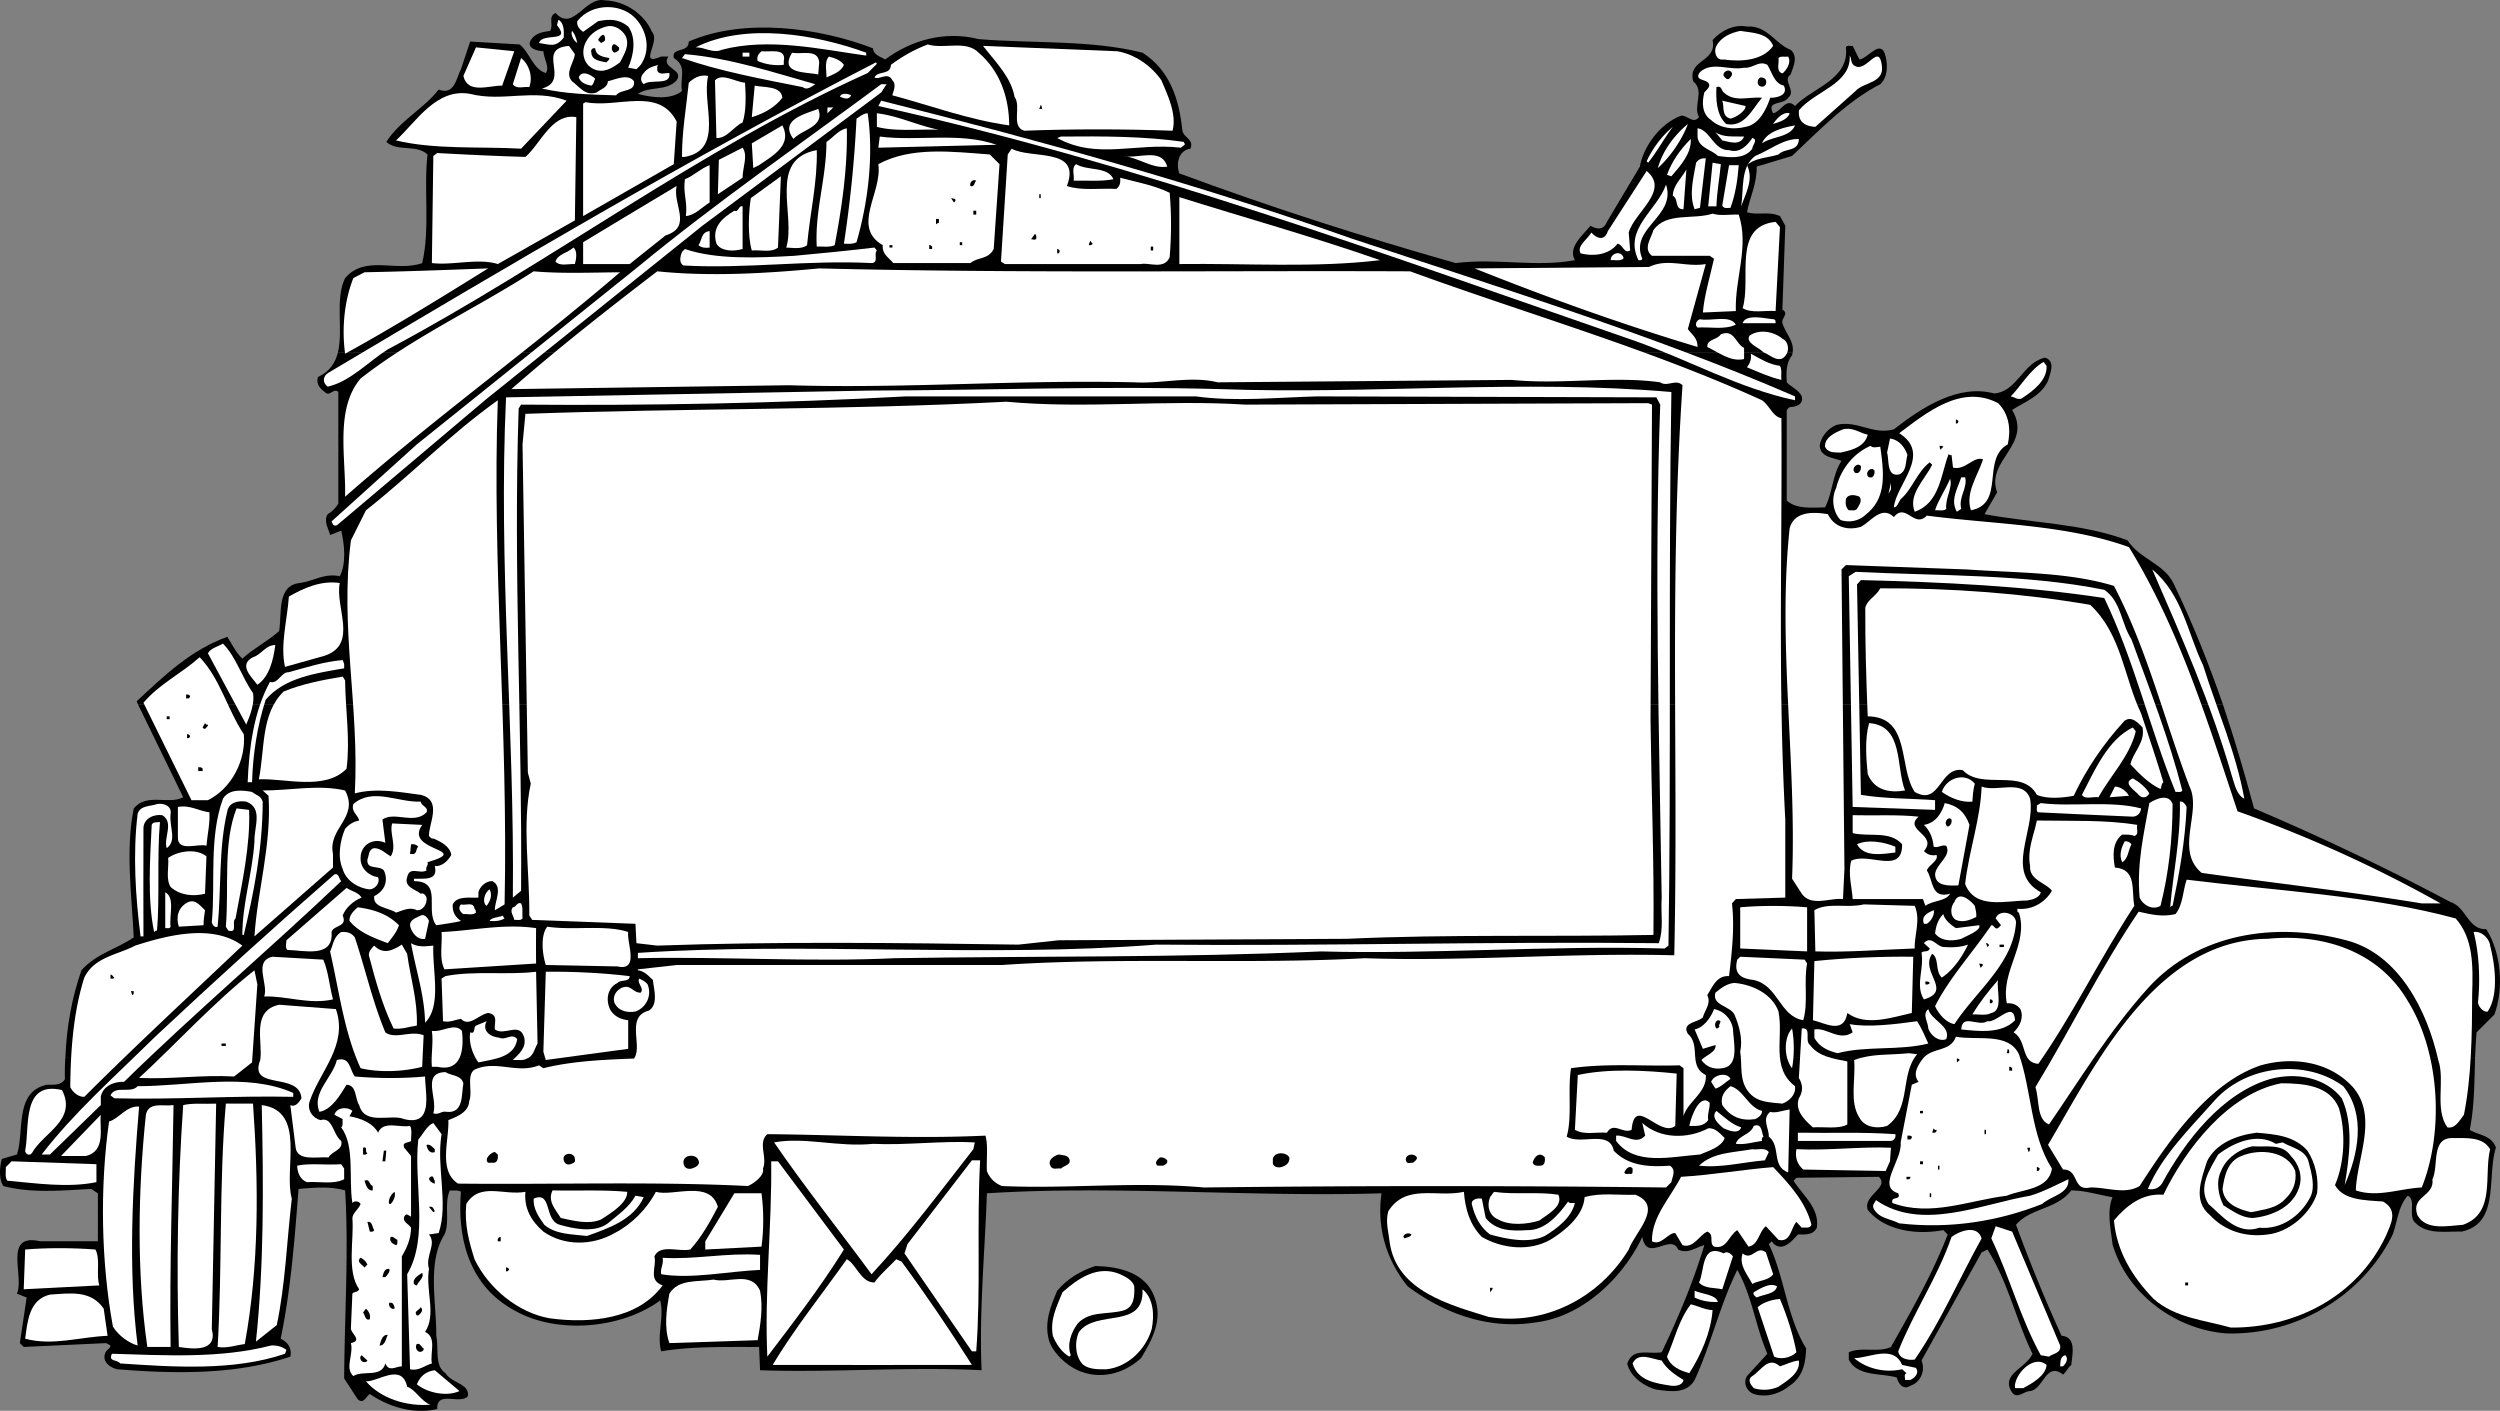 <svg xmlns="http://www.w3.org/2000/svg" width="515.735" height="291.046"><rect width="100%" height="100%" fill="#808080" stroke="none"/><path d="M510.592 218.072c-.129 5.101-.144 10.289-1.097 15 1.773 1.125 4.574 1.125 5.398 3.699-1.926 6.023.875 15.625-7.098 17.3-3.328-.077-7.027.626-9.402-1.702-1.824-1.375.176-4.875-1.7-5.7-1.925 2.125-2.124 5.325-3.1 8-6.223 12.727-19.923 20.825-34.298 20.403-10.527-.778-20.527-8.176-23.5-18.403-.328-3.074-1.226-6.675 0-9.699-2.925-.476-5.527-1.375-8.5-1.398-3.125 4.023-8.328 3.523-11.402 7.097 2.875 7.825 5.977 15.426 9.402 22.903 3.172.222 2.172 4.023 2 6-.726.625-1.027 1.422-1.703 2-3.523-2.778-4.023 3.023-6.797 3.398-1.328.024-2.625 1.727-3.703.3-2.523-3.776 2.875-4.976 4.203-8-3.425-6.976-5.027-14.776-9.3-21.5l-1.2.599-12.402 22.3c.875 2.125-.223 4.528-2.3 5.2-1.524 1.027-2.524-.575-2.798-1.7-3.527-.972-8.125-.175-9.902-3.699v-1.5c2.477-1.176 6.176.125 8.7-1.101 4.277-7.575 8.577-15.075 11.702-23.2l-.902-.898c-5.523 1.023-12.125.125-15.598-4.2-1.027-2.976 4.575-4.577 2.297-6.8l-17 .2-.597.6c1.972 3.126 5.375 5.626 4.8 9.7-.828 1.723-2.828 1.324-3.902 1.398-1.125 1.227-3.023 3.528-4.898 2l-.5-.597-.602.597c3.277 6.825 3.676 14.926 7.7 21.5-.126 3.028-.626 5.825-3.4 7.7-2.023 1.625-4.726 2.527-7.398 1.703-1.527-.578-2.226-2.375-1.402-3.703l4.2-4.598c-2.423-5.574-3.126-11.875-6.2-17.3-3.625 7.323-5.426 15.425-8.8 22.698-1.723 3.028-5.223 2.325-7.9 2-2.523-.675-5.425-2.675-6-5.398 1.177-3.277 4.177-1.875 7.102-2.3 3.375-7.075 6.473-14.376 8.797-22.102-1.523.328-3.422 1.925-5.398.902-1.524-3.477-6.426 2.824-7.399-2.602-4.027 8.528-12.425 16.426-21.8 17.602-9.825 1.625-19.028-1.777-26.602-7.402-4.324-5.375-6.426-11.973-5.398-19.2-26.825.825-55.028-1.675-81.403 0-.422 12.227-1.625 24.325-1.097 36.5-14.926-.773-30.926.528-45.7 0l-.203-4.8c-6.523.027-13.824-.172-20.199.902-.926-3.477.676-6.977-.2-10.5-7.925 5.824-21.124 7.023-29.8 2.2-9.324-4.876-12.125-14.477-11.3-24.602-.626-.473-1.626-.172-2.298-.297-1.226 2.722.075 6.422-1.101 9.097-3.625 5.727-1.625 14.125-1.7 20.903.575 2.625-.425 6.125 1.9 7.699 1.276 2.125 5.073 2.125 4.6 4.8-1.824 1.723-6.425-1.277-6.3 2.598-4.824 1.125-9.926-.375-13.899-3.097-.925.625-1.226 2.125-2.5 1.097l-2.8-4.3c.074-12.575.972-26.575.199-38.797-3.227-.875-6.227-.578-9.602-.301-.824 10.523-1.625 21.023-3.699 30.898 1.477.727 2.375 1.926 2 3.7-11.426 3.828-24.125 3.527-35.7 2.601-1.624-.375-3.425-1.773-2.3-3.7.277-.374.875-.675.902-1.198l-.902-.5-17 .797-.8-.797 1.402-9.403-2-.8c1.574-3.575-2.926-12.575 4.8-10.797h11.899v-9.903l-1.399-.898c-6.226.324-12.328.926-18.101-.602-1.024-1.472-.727-4.273-.3-5.597l3.1-.903c1.575-4.972-.527-12.972 6.2-14.398 1.375.023 3.074.125 3.7-1.2a40.917 40.917 0 0 1 .1-4.5h497.098"/><path d="M13.495 218.072c.246-6.313 1.336-12.223 3.3-17.903 3.075-3.472 7.473-4.472 10.797-6.8-.422-8.672-1.722-18.075 0-26.598 2.676-3.277 7.078-.676 10.203-2.3 0 0-9.285-19.075-9.3-19.102h430.097c2.367 7.035 4.473 14.18 6.403 21.402 13.675 5.824 27.175 12.223 40.5 19.3 3.273 1.024 3.675 5.825 7.398 5.598 3.074 4.825 3.676 12.125 1.7 17.602l-3.7 3.7c-.148 1.69-.219 3.378-.3 5.1H13.494m56.2-145.301c1.183-4.722-.656-11.042 1.5-15.401 4.176-4.875 10.574-1.172 15.898-3.098 1.676-6.977.278-15.477 1.102-22.402-2.324-2.172-6.125-.473-8.5-2.598 2.773-4.375 7.773-6.875 10.8-10.8 3.274 1.323 3.676-2.477 4.598-4.2l1.903-5.7 10.199.598c2.074 1.625 2.773 5.125 5.398 5.903.875-1.176-.422-2.977-.5-4.5-1.324-.078-3.523-.578-2.597-2.301.972-1.477 2.472-1.676 4-1.902.773-1.375-.528-2.875 1.097-3.7 3.676 4.028 6.078-3.472 10.203-2.597 4.075.125 8.075 2.722 9.7 6.5 1.875 1.922-3.028 7.222 1.898 5.097h1.5c-1.723 2.426 3.277 2.528 1.7 4.903-2.126 2.324-5.626 1.125-8 2.797 2.675.726 6.777 1.328 9.1-.598-.523-2.574 1.177-5.074-1.698-6.8-.528-2.376 3.074-.876 3.097-3.4 11.375-4.976 26.977-2.874 38 1.4.078 1.425 1.676 1.726 2.5 2.3 5.375-3.977 12.278-5.977 19.301-4.2 11.277.923 23.176.126 33.8 2.798 5.677 3.625 7.575 9.726 8.2 15.902.176 1.723 2.477 1.824 1.7 3.898-2.524.325-3.024 3.227-2.298 5.102 18.672 6.926 37.672 13.023 57 18.5 8.575-1.074 16.575.926 24.598-.602-1.523-2.675 1.676-5.175 3.2-7.097 1.277.722 2.675 1.023 3.402-.801l6.8-11.402c.672-3.973 4.075-8.875 8.5-10.5 1.274-.172 2.473 1.828 3.7.3-1.325-2.375 1.273-5.375-1.2-7.398-1.226-4.574 4.973-3.875 4-8.5 1.875-2.074 4.473-3.277 7.098-2.8 4.176-.274 5.875 3.624 9 4.8 1.676 1.426.477 3.625 0 5.098-1.824 1.328 1.277 3.328-.5 4.8-.926 1.528-4.625.528-3.098 3.2 1.575-.274 2.672-3.375 4.5-1.5 3.575-3.774 11.274-5.473 10.5-12.098.274-.574.875-.176 1.399-.3l1.398 2.8c1.778-.176 4.477-4.574 5.403-.602.472 2.028.375 4.325-1.102 5.7-6.723 3.425-12.723 9.625-18.2 14.8l-7.3 2.2c.074 3.527-1.426 6.328-2 9.402 2.074.723 4.477-.277 6.8.8l1.102 2-.601 17.298c1.476.828-.324 1.828 0 2.8.62 2.059 2.55 3.836 2.101 6.102H69.694"/><path d="M369.795 72.77c-.008.15-.058.337-.101.5-1.227 1.524-1.227 3.626-1.102 5.599.977 1.027 2.477 1.527 3.102 2.902.375 1.625-1.024 2.125-2.3 2.2-.427.023-.825.523-.802.898v18.402c2.078 1.824 5.078 1.426 7.903 1.398 1.574-2.972 1.472-6.675 3.398-9.597-1.625-.676-4.324-.676-4.5-3.102.176-1.773 1.676-3.574 3.402-4.3 4.375-1.075 7.473 2.124 11.899.902 5.976-4.676 13.375-9.375 20.7-7.403 4.776-.375 5.874-6.375 10.5-7.398 2.276.824.976 3.324.6 4.8-1.527 3.223-4.824 4.325-7.402 6 4.278 7.223-5.523 10.325-3.097 17-.926 1.524-1.727 3.024-2.602 4.5 9.777 1.825 20.375 1.923 29.5 5.4 2.574 3.925 7.676 4.823 9.602 9.1 3.859 8.063 7.172 16.344 10.097 24.798H28.495c.015.027-.301-.7-.301-.7 5.773-5.375 11.176-10.574 18.7-13.3.976 1.527 1.675 3.125 3.1 4.5 2.376-2.172 5.376-3.672 7.598-5.7.578-3.574-.523-9.472 4.301-9.898 2.777-.375 4.977-2.074 8.2-1.402 1.374-2.575.976-6.575.3-9.399l-2.3.899c-.223-1.172-1.423-2.774-.5-4.297.777-.375 1.777-1.375 2.202-2.203v-23c-1.027-.973-1.726 1.125-2.8 0-1.028-.774-1.825-1.672-1.403-3.098 2.41-1.098 3.57-2.895 4.102-5h300.101"/><path fill="#fff" d="M131.592 4.369c1.875 2.425 2.477 5.726.903 8.5-.227.527-.727.925-1.2 1.402l-1.703-.3c1.078-2.477 1.778-6.075 0-8.5-1.922-1.575-3.824-1.575-6.199-1.102l-3.098 2.203c-.527-.375-1.425-1.176-1.203-2.203 2.977-3.875 9.578-3.875 12.5 0M116.295 7.77c-1.726 2.126-2.828 1.427-5.101 1.099.676-2.274 6.773.125 3.7-3.7l.3-1.097c1.176.625 1.176 2.324 1.101 3.699"/><path fill="#fff" d="M129.092 7.47c.875 2.024-.422 3.824-1.199 5.399-1.523 1.125-3.324 2.328-5.398 1.402-2.325-1.074-2.727-3.977-1.403-6 .875-1.477 2.375-2.375 4-2.8 1.778-.477 3.375.823 4 2m-10 1.398c-.722-.375-1.422-1.774-1.097-2.5.675.726.875 1.625 1.097 2.5m246.703.601c-2.125 3.024-6.625 3.324-10.203 2.8-1.625.325-2.125-1.776-1.5-2.8.977-1.875 2.977-2.676 4.903-3.101 2.472.425 5.675.328 6.8 3.101m-187.101 1.399v.601c-9.227-1.273-20.024-3.773-29.8-1.2-1.825.825-3.524-.573-5.4-.5 10.274-5.175 24.876-2.675 35.2 1.099"/><path d="M124.795 7.77c.172.825-.328.825-.8 1.099l-.602-.598c-.023-.176 1.176-1.977 1.402-.5m2.899 1.999c.176.825-.426.825-.899 1.099-.726-.274-.726-1.274-.3-1.7.472-.175.773.325 1.199.602"/><path fill="#fff" d="M201.893 10.869c4.574 3.925 6.277 9.527 6.3 15-8.425-1.172-16.124-4.075-24.1-6.2.077-.675.976-2.175 0-3.097-.923-1.875-2.723.023-3.7-.602.777-1.476 3.277-.375 3.402-2.601 2.375-1.774 4.875-3.172 7.598-4.2 3.375 1.028 7.875-.972 10.5 1.7m-83.301.301c-.222 1.925-2.125 3.824-.597 5.6 1.574 1.126 2.773 3.126 5.097 2.302.778-.676 2.278-.977 2.301-2.301 1.574-.375 4.176-1.676 5.402 0 .274 2.324-2.726 1.523-3.703 2.898-5.625-.175-10.222-.273-15.297-1.398 6.075-1.676-1.425-8.277 5.598-8.8l1.2 1.698"/><path fill="#fff" d="M230.495 10.572c3.574.625 6.972 2.922 9.097 6 1.375 3.222 3.176 7.023 2.301 10.398-10.023-.375-21.023-.375-30.598 0-2.828-.875-.527-4.976-2-7-.726-4.074-3.925-7.176-6.5-10.5l27.7 1.102M103.592 17.67c-2.625-.075-7.125 1.824-8-2l2.602-5.9 7.898.802-2.5 7.097"/><path d="M125.694 11.97c.074.426-.426.625-.602.899-1.222-.274-3.023-.375-3.097-2-.227-.575.273-1.075.8-.899.075 1.625 1.973 1.824 2.899 2"/><path fill="#fff" d="M161.694 12.572v.797c-1.727.226-3.824-.075-5.399-.797-.226-.875.172-1.477.797-2 1.676.222 5.176-.778 4.602 2m-7.102-.902h-1.398v-.801h1.398v.8m14.403 1.2-.2 2.5c-2.328-.575-8.125.027-5.402-4.5 1.977.425 5.375-.875 5.602 2m-.801 4.5c-.824.527-1.727 1.328-2.602.601-8.422-1.676-17.125-3.273-24.898-6l.601-.8c9.473.824 18.075 3.726 26.899 6.199m214.601-3.699c2.274 1.124 4.774-4.774 5.399-.301.676 3.828-3.727 3.527-5.399 5.402l-8.3 7.398c-1.625-.074-3.227-.675-3.403-2.597v-.801c3.375-4.074 10.778-5.375 10.5-11.3.477.726.078 1.726 1.203 2.198m-208.703-.3c-.523 1.425-2.324 2.027-3.597 2.601.074-1.074-.528-3.176.5-4.3 1.175.324 2.273.624 3.097 1.699m194.801-1.699c.574 1.027-.023 2.124-.598 2.902-.328.222-.425.722-.8.5-1.125-.578-.426-1.977-.602-3.102.477-.476 1.277-.176 2-.3m-259.699 6.3c-1.125-.176-2.625.524-3.399-.601l1.7-5.399c1.675 1.324 2.472 3.824 1.699 6m71.699-4.8-1.898 1.902c-34.528 15.523-65.528 39.222-99 57-4.125 2.625-7.727 6.625-12.403 7.699-1.125-.875-1.023-2.176.203-2.902 37.274-22.172 74.575-44.274 112.899-64l.2.3m187.101 4.501c.972 1.925-1.325 2.527-2.801 2.5-.824 2.425-2.324 5.527-5.102 6-2.523.624-5.222.324-7.097-1.4-1.926-1.276-1.926-3.675-1.403-5.698.477-.578 1.477-1.278.801-2-.723-.778-2.926-.477-1.7-2.203 2.575-2.274 5.876-.274 9.102-.899 1.774.227 2.973-1.574 4.797-.601.977 1.527 1.375 3.828 3.403 4.3m-232.102-4.3c-.523.226-.223.828-.3 1.203.476 1.023 1.675.422 2.5.5.374 2.722-3.825 1.125-5.298 2.297-.726-.575-.726-1.575 0-2.297.774-1.078 1.875-1.375 3.098-1.703"/><path d="M357.295 15.072c.075.625-.328.824-.601 1.199-.524.223-.824-.277-1.102-.602-.324-.875 1.176-1.675 1.703-.597"/><path fill="#fff" d="M122.795 16.27c-.328.427-.226 1.024-.8 1.4-1.028-.176-2.227-.575-2.602-1.7.574-1.574 2.574-.574 3.402.3m23.297-.6c-1.422 5.726 3.477 15.124-4.797 16.699h-.601c-.024-5.172.875-10.172 1.398-15.297.875-.875 2.278-1.778 4-1.403m7.602 1.403c.176 2.625.273 5.824-.5 8.199-1.727.723-3.227 3.324-5.399 3.2l-.3-11.9c1.472-1.577 4.175.325 6.199.5"/><path d="M364.295 17.369c-.328.625-.925.625-1.402.3-.426-.375-.426-1.375.3-1.699.876.024 1.376.426 1.102 1.399"/><path fill="#fff" d="m181.795 19.072-36.902 27.5-44.5 35.699-30.898 26.098c-.825.226-.825-.274-1.102-.797l17.602-15.903 45.597-36.597c16.375-13.477 33.578-25.375 50.203-37.703h1.098l-1.098 1.703m-20.402 1.098c-1.426 1.925-3.926 3.324-6.3 4l.6-6.5c2.075.425 5.477.027 5.7 2.5"/><path d="M355.592 19.072c2.278 2.125 5.176.824 7.903 1.097-2.028 2.325-3.625 6.227-7.403 5.403-2.023-1.875-2.125-5.078-2-7.602 1.078-.375.977.625 1.5 1.102"/><path fill="#fff" d="m116.893 20.77-9.398 9.9c-8.625-.473-17.727.226-25.801-1.7 4.273-3.976 8.375-10.875 15.3-9.601 6.774 1.726 13.075-1.172 19.9 1.402m58.698-1.101c-.523 1.027-1.422.624-2.297.3.172-.875 1.672-.676 2.297-.3m103.102 29.5c30.773 10.226 61.875 19.726 91.601 32.6v.802c-11.625-2.477-21.828-8.278-32.902-12.203-51.324-17.774-102.324-36.575-156.2-48.5l.602-1.098c32.774 8.223 65.274 17.223 96.899 28.398m81.398-27.3c.078 1.027-1.922 2.328-3.097 2.601-1.926-.476-1.227-2.476-1.7-3.7l4.797 1.099m-220.5 3.203-.597 8.797-18.7 10.703V21.369l.5-.297c6.575 1.324 15.075-3.278 18.797 4"/><path d="M214.995 22.47h-.602l.3-.8c.274.124.177.527.302.8"/><path fill="#fff" d="M170.694 23.369v-1.2h1.2zm-1.899-.899c1.473 3.727-3.425 4.227-5.101 6.2-3.024-3.973 2.476-5.176 5.101-6.2m200.399.899c-.426 1.328-2.227 1.828-3.399 2.203.672-1.078 2.075-2.578 3.399-2.203m-190.199 0c1.273 8.726.074 18.425-2.301 26.601-.824.426-1.727.324-2.602.3a251.335 251.335 0 0 0 2.602-25.8c.676-.375 1.375-1.074 2.3-1.101m14.7 3.401c-4.324-.175-8.926.427-12.8-.6v-2.801c4.476.527 8.374 2.527 12.8 3.402m-74.801-2.601-.3 21.3-15.9 9c-4.124-1.273-9.226.324-13.6-.2l.3-22.1.8-.598c6.075.324 12.075.625 18.2.797 3.176-2.774 5.477-9.075 10.5-8.2M341.995 34.67c.972-3.376 3.074-6.473 6.199-9.098-1.125 3.125-3.625 6.824-6.2 9.097m28.301-8.8c-1.027 2.527-4.726 2.226-6.8 3.703.972-2.477 4.472-3.278 6.8-3.703m-213.703 8.203-1.199.597-.3-5.097 6.3-3.703c2.176 4.226-2.324 6.425-4.8 8.203m183.402-.5-.301-.301c1.176-2.574 3.074-5.176 5.398-7.102-1.824 2.426-3.324 5.227-5.097 7.403M174.694 26.47c.176 8.125-1.024 16.324-2.5 24.102-1.125.523-2.524.222-3.7.297-.425-7.274 1.973-14.075 2-21.598 1.376-.875 2.473-2.477 4.2-2.8m182 4.499c2.176.727 3.773-.976 4.8-2.5 1.274.324-.027 1.524 0 2.2-1.624 2.226-4.726 1.824-7.1 1.5-1.427-1.376-4.024-1.676-4.2-4v-1.7c2.574.324 3.375 4.625 6.5 4.5"/><path fill="#fff" d="M359.795 28.17c-.828 2.027-3.226 1.027-4.5.8l-1.402-1.7c1.574 1.126 3.777.825 5.902.9m-154.203 1.699-24.398.601.3-2.3c7.876 1.027 16.575-.973 24.098 1.699m38.602-.599c.074.224.273.325.2.599l-.802.601c-9.422-1.074-17.222 2.524-25.5-2l.801-.3c8.574-.075 17.176-.075 25.3 1.1m126.899-.6c-.023 2.726-2.922 1.824-4.199 3.199-2.223.726-4.723.625-6.5 2.203 1.477 2.922-.324 5.922-1.2 8.5.575-3.578-.226-8.078 2.9-10.403 2.976-1.175 5.777-3.574 9-3.5m-26.298 7.7-.902-.297c.977-2.676 2.574-5.078 4.902-7.403.172 2.926-2.027 5.426-4 7.7m-191.601.301c-1.727 1.124-3.426 2.324-5.102 3.402l.203-7.102 4.899-2.5c1.176 1.625-.024 4.125 0 6.2m66.898 1.699c2.977 1.027 6.778.425 10.203.601.774-.574.875-1.375.797-2.3 3.477.925 6.977 1.527 10.203 3.1.375 4.325.375 8.724 0 13.302-1.125 2.625-4.328 1.023-5.902 1.398h-28.098l-.8-.5 1.398-22.101.8-1.2c3.977 2.227 14.477-.375 11.4 7.7m-53.598 12.203c-1.125.922-3.125.523-4.301.5 2.074-6.676-3.926-18.176 6.3-20.102.176 6.524-1.425 13.125-2 19.602m39.7-16.703-1.2 17.5c-1.124 2.226-3.324 1.625-4.8 2.902h-15.899c-1.125-1.277-2.328-1.875-2.203-3.7-6.523-3.777-.023-10.874-.898-16.702 6.773-3.672 15.176-2.575 23-2l2 2m34.601.5c-3.027.527-5.925-1.875-9.101-2.2 2.976.727 7.875-1.875 9.101 2.2m109.899 8.5-1.102.3c-1.222-2.972-.222-6.574.301-9.597.477-.676 1.074-.977 2-.903l-1.2 10.2m4.302-9c-.227 2.625-.825 5.726-.903 8.703h-1.699l.902-9 1.7.297"/><path fill="#fff" d="M229.694 36.97c-2.625.524-5.524.227-8.2.3.176-1.175-.527-2.675.5-3.401 2.376 1.425 6.575.425 7.7 3.101m-83.301 4.8c-1.625 1.024-3.023 2.626-4.898 2.802.375-3.078-.625-4.578-.2-7.602 1.774-.676 3.172-2.176 5.098-2.898v7.699m212.301-7.699c-.227 3.125-.727 6.125-1.7 8.797-.726.027-1.425.226-1.699-.5l1.399-8.297h2m-11.399 9.098c-1.925.027-.925-2.075-2.203-2.801.078-2.172 1.778-3.575 2.801-5.399l-.598 8.2m-11.3 4.8.3 3.7c-1.328.726-1.425-1.176-2.601-1.4-1.824 2.427-5.227 2.626-7.602 2-.922-1.476 1.375-2.874 2.203-4.3.973 1.125 2.672 1.926 3.399-.3l8-12.4c4.875 4.024-2.524 8.524-3.7 12.7m-175.499 3.102c-1.426 1.125-3.625.422-5.403.597-.922-3.175-.625-8.074-.199-10.8l6.2-4.5-.598 14.703"/><path d="M201.393 37.27c-.426.325-.324 1.427-1.2 1.099-.226-.274.177-1.575 1.2-1.098"/><path fill="#fff" d="M338.795 53.369c-.125.425-.527.328-.8.3-3.125-6.472 3.875-10.273 5.699-15.597 2.176 6.625-7.625 8.922-4.899 15.297m-199.203-15c-.922 3.726 3.375 8.425-2.297 10.203l-7.402 5.898h-9.598v-4.5c6.375-3.875 12.774-7.676 19.297-11.601"/><path d="M214.694 40.869h-.3v-.797h.3v.797"/><path fill="#fff" d="M284.694 53.67c-13.426 1.624-27.625.624-41.399.8v-13.8c13.774 4.324 27.774 8.226 41.399 13"/><path d="M197.092 41.17c.078.324-.125.425-.297.6l-.601-.901c.375.125.676.027.898.3"/><path fill="#fff" d="M153.194 51.369c-1.824.527-4.426.527-5.399-1.098-1.027-3.375 1.172-5.277 3.7-6.8.875.425.875-1.177 1.699-.9v8.798"/><path d="M201.393 44.27h-.598v-.8h.598v.8"/><path fill="#fff" d="M358.694 44.27c2.176 6.626-.824 13.126-.602 19.9l-6.797.3c.274-3.476 1.473-7.375 2.297-11.101l-.898-.598h-11.899c-1.925-1.477-.125-3.676.297-5.3 2.676-3.774 8.176-2.075 12.203-3.4 1.575.524 3.575.126 5.399.2"/><path d="M193.694 45.97c-.324.024-.426.227-.602.3v-1.1h.602v.8"/><path fill="#fff" d="m367.194 46.869-.899 17.3c-2.226-.175-4.925.528-6.8-.597 1.875-6.078-2.227-16.875 6.8-17.801l.899 1.098m-220.801 4.203c-.926.125-1.723.023-2.3-.5.777-1.078.476-2.676 2.3-2.903v3.403"/><path d="M213.795 49.17c-.226.527-.726.124-1.101.199l.8-1.098c.376.223.274.523.301.898m11.598 1.101c-.125.325-.523.325-.8.302l.3-.903.5.602m-26.898.301h-.5v-.602h.5v.602m-14.403.5h-.597v-.5h.597v.5m8.203-.203v.5h-.601v-.797c.273-.078.375.125.601.297"/><path fill="#fff" d="M180.893 51.67c-.723.726.477 2.527-1.098 2.6-12.925-.675-25.925 1.224-38.8.5-1.028-.573-.625-1.976-.301-2.8l.601-.601c6.473 2.226 15.075 1.828 22.598 1.402 5.176-.477 11.277-1.074 16.5-1.7l.5.598"/><path d="M237.893 51.67h-.5v-.801h.5v.8"/><path fill="#fff" d="M118.592 54.47c-1.324-.074-3.023.524-4-.5.477-1.574 2.477-1.773 3.703-2.898.875.625.575 2.523.297 3.398"/><path d="M218.592 51.67c.078.324-.125.425-.199.6h-.3v-.901c.175-.075.374.226.5.3"/><path fill="#fff" d="M334.893 53.072v.297c-.723.527-1.723.226-2.598.3-.125-1.273 1.973-2.175 2.598-.597m13.301 14.797c.976 1.328 1.976 1.828 2 3.703-15.324-4.578-30.926-10.176-46-16.203l36-.297c3.875-1.875 7.574.125 11.7-.602l-3.7 13.399m-247.5-12.5c-9.524 5.925-19.524 12.125-29.5 17.601-.727-5.375-.125-10.976 1.7-15.601l2.3-1.2c8.875-.175 16.676-.472 25.5-.8m190.199.601c24.176 8.824 49.176 15.926 72.602 26.602 1.574 1.125 2.273 3.422 4 3.699.175 28.625-.727 54.625.8 82.8v16.098l-10.203.301-.797.899c.575 5.027-.027 10.125-.601 15-2.625-.172-3.426 2.328-4.5 3.902.875 1.723-.524 3.125-.899 4.598-1.125 1.125-4.425 1.027-3.101 3.402 2.773 2.426-.024 6.625 3.7 8.5.276 3.625-3.724 5.426-4.599 8.5v-9.902l-.8-.598c-7.528.223-14.926-.477-22.403.598-.722 4.527.278 10.125-.898 14.101 2.875 1.824 8.875-1.476 9.7 2.899 2.976 3.125 7.175 3.425 11.6 3.101 1.376.926.473 2.324.301 3.399l-1.101 1.101a4036.676 4036.676 0 0 0-95.3 0c-14.427-1.273-27.927.324-41.7-.3-1.426-.575-2.524-1.575-3.102-3.098-.125-2.375.278-5.375-.297-7.301-15.328.723-30.027-.176-45-.3-2.027 1.823.075 4.726-.902 7.1.375 1.423-1.824 3.024-3.098 3.598-19.226-.972-40.226-.273-59.8-.5-4.125-2.675-1.825-8.875-2-13.097 1.675-.676 4.175-1.578 4.3-3.903.774-1.972-.625-5.375 1.098-6.5 4.375-2.074 8.777.926 13.3-.898l.9.598c5.777-1.473 12.577-1.774 18.702-2 1.875-2.575-1.828-8.672 3.098-9.899 1.977-1.375.977-4.375.8-6.3-.925-.876-1.823-1.876-3.1-2v-.2l8-.898h67.1c24.477-1.676 50.575-.078 74.9-1.403 20.476.727 42.476-1.175 63.8-.597.875-40.778-1.023-77.176 1.7-117.602-1.423-1.375-3.126.426-4.598-.601-9.727-1.375-20.426.527-30.602-.5l-60.7.5c-5.624-1.375-11.425.328-17.198 0-24.528-.575-46.825 1.328-71.2.601l-57.3.8c9.175-8.073 19.875-16.476 30.097-24.3 10.977 1.125 22.578.426 33.403-.601 41.675 1.027 80.175.425 121.898.601m-163 .2c-18.324 15.726-38.324 30.124-56.7 46.3.177-8.176-2.124-18.074 3.2-24.398 11.277-8.778 23.875-14.477 35.7-22.102 5.777.524 12.577.227 17.8.2m238.402 10.5h-6.8c.675-1.973 4.472-.973 6.5-.801.375.226.273.527.3.8"/><path fill="#fff" d="M358.092 66.97c-2.324 1.125-5.324.426-7.898.602-.727-.578-.125-1.578.5-1.703 2.476.425 6.176-.973 7.398 1.101m9.602 2.899c1.074.425 1.476 2.027.898 3.101-1.324 2.426-3.422.227-4.797-.3-1.027-1.075-3.726-1.876-2.902-3.4 1.977-1.476 5.074-.874 6.8.599m-7.898 1.901v2.302c-2.828.625-5.226-1.375-7.601-2.5-.024-1.676 1.976-1.375 2.8-2.602 2.774-1.176 3.075 2.024 4.801 2.8m7.399 3.7c.476.824.176 1.926.3 2.899-2.527-.575-4.824-1.672-7.1-2.598.573-.777.976-1.676.8-2.8 1.875 1.023 3.773 2.226 6 2.5m55-.001c.176 2.926-2.727 5.125-4.8 6.5-.927.824-1.724-.074-2.599-.2 1.774-1.675 4.075-5.675 6.797-7.1l.602.8m-77.399 5.399c-.625 37.726-.027 76.328-.601 114.203l-.8.597c-24.024-.675-47.626 1.227-70.9.602-29.624 1.324-58.624.926-87.902 1.398-17.324.825-35.722-.375-53 0v-1.097c34.578-2.278 72.078 1.023 106.903-1.703 34.675.328 68.574-.672 103.699-.297 1.074-3.078.375-5.875.601-9.403-.527-34.773-1.527-67.574-.3-101.699l-.801-1.5-70-.2c-8.227.224-16.926 1.126-25 0h-59.8c-25.825 1.427-53.325 1.927-79.4 1.7l-.5.8c-1.124 34.126.774 66.224.5 99.5l-1.699 1.4c.375-34.676-3.027-68.176-1.402-103.2l75.102-1.398c25.175-.078 47.875-.977 72.3-.301 30.973 1.125 62.274-2.074 93 .598m67.399 2.301c2.273 2.226 2.676 5.425 2 8.5-5.524 3.027-.426 12.226-7.602 13.6-1.222-3.573 1.375-7.073 2.5-10.5-1.922-.776-3.625 2.325-6.199 1.7l-.3-2.601c-.325.125-.423-.075-.598-.2-1.625 4.227-1.825 10.125-7 11.903-1.426-3.578 2.074-6.578 3.597-9.703l-.5-.5c-2.625 2.027-3.722 5.726-6 7.601-.422.625-.722 1.727-1.398 1.7.375-4.676 7.976-10.973 1.101-15.301 5.672-4.274 12.875-10.172 20.399-6.2m-309.5-.597c-1.227 34.023 2.176 67.824 1.398 104l-2 1.199c-.125-1.676 1.778-4.777-.5-6-1.324-.074-2.625 1.125-2.898 2.3v1.098c-1.524.125-4.426-.472-5.3 1.403-.126 1.422.476 2.625 1.698 3.398-.922.324-3.422.625-5.097.899-2.426-3.075 1.472-9.075-4.602-9.098v-.5c1.977-.074 5.074.523 4.3-2.602 1.376.125 2.677-.972 3.4-2.3-.223-1.774-2.223-2.774-3.7-3.399-.426.125-.625-.273-.898-.5-.125-2.476 2.875-7.375-1.7-8.5-4.328-.574-9.226-1.476-13.601-.3.976-17.876-3.125-34.075-.8-52.2l3.1-6.2c9.376-7.374 17.575-15.874 27.2-22.698"/><path fill="#fff" d="m256.893 83.47 83.102-.3.8.3-.3 65.2c.175 15.027.773 29.624.597 44.199-21.324.425-42.125-.172-63.199.8l-59.5.301-8.3.899c-25.024-.375-49.723-.672-74.5.203l-4.298-.5-.203-4-21.297-.801-.601-.902c.074-9.375-1.524-18.774.3-27.2l-.6-2.3-1.099-67.7.598-6.3c32.477-1.172 66.477-.774 99.2-2.5 16.577 1.527 32.476-.473 49.3.601"/><path d="M403.995 86.869c.074.226-.125.425-.301.5h-.2v-.797c.176-.078.376.125.5.297"/><path fill="#fff" d="M385.295 89.67c-.625 2.624-3.527 3.226-5.601 3.699-1.227-.075-2.524.125-3.2-1.2-.124-1.972 2.176-2.972 3.7-3.597 2.074-.477 3.375.722 5.101 1.097m8.2 4.2c-.426 1.425-.125 3.328-1.7 4-2.625.527-2.027-2.774-2.5-4.5l.598-2.899c1.875.227 3.074 1.824 3.602 3.399m-5.602-1.699c.676 5.027 1.477 10.425-2.898 13.902a5.137 5.137 0 0 1-5.301 1.199c-1.625-1.676-1.926-4.574-.899-6.602.875-3.675 3.375-7.074 7.098-8.699.477.524 1.277.227 2 .2"/><path d="m400.893 92.17-.598.6-.203-.8c.278.024.578-.074.801.2m-17 4c.074.624-.125 1.124-.598 1.402-.328.023-.625.125-.8-.301-.528-.777.773-1.977 1.398-1.102m2.801.903c.074.523-.024 1.023-.5 1.398-.324.024-.727.125-.899-.3-.527-.876.774-1.973 1.399-1.098"/><path fill="#fff" d="M405.393 98.47c.574 2.227-1.426 4.024-.8 6.5l-.9.602c-1.425-2.375.177-4.875.9-7.102h.8m-3.898 6.5c-.426.524-1.528.227-2.301.3.574-1.976 2.176-4.276 3.101-6.5.575 1.825-1.027 3.927-.8 6.2m-11.903-3.101.5-2.297v1.398zm0 0"/><path d="M383.592 102.47c.676.824-.125 1.824-.5 2.5-.422.524-1.222.227-1.699.3-.625-.573-.723-1.374-.598-2.3.473-1.176 1.973-.875 2.797-.5"/><path fill="#fff" d="M377.092 106.072c1.278 2.722 4.176 3.422 6.801 2.597 2.074-1.074 4.277-4.472 6.8-2 2.477-3.074 4.177 2.426 6.802-.3 14.074 1.828 28.773 1.828 41.699 6.5 10.375 16.925 16.176 35.828 22.398 54.5a269.536 269.536 0 0 1 41.903 19h-3.903c-15.023-2.473-30.324-4.172-45.398-6.297-5.625-4.676.074-12.578-2.5-17.801-5.227-13.777-8.727-28.277-15.602-41.402-9.422-2.875-20.125-2.672-30.398-3.399l-24.899-.898-.902.898.602 61.8-.301 6.2c-2.824-.273-6.524 1.625-8.5-1.101l-2-3.098c.976-23.875-3.024-48.777-.5-72.3.976-3.575 4.976-3.376 7.898-2.9"/><path fill="#fff" d="M454.495 137.27c2.875 9.224 6.773 17.927 8.5 27.5-1.625-.776-2.028-3.073-2.602-4.8-4.223-14.676-10.324-28.574-16.398-42.5 6.273 5.227 7.273 13.125 10.5 19.8m-20.403-15.6c3.477 2.324 3.477 6.925 5.602 10.199 3.773 10.328 7.773 20.527 10.5 31.203-.324.523-.926.222-1.399.297-5.328-13.172-8.527-27.172-14.703-40-16.222-2.473-33.125-3.274-50.199-3.7l-.8.903.8 43.398c4.875.824 10.176.727 15.3 1.102v2l-17-.602-.8-47.601 1.402-.899c16.473.824 35.075.426 51.297 3.7m-364-1.4c-1.023 5.024 3.875 12.626-3.097 15l-8.2 2.302c-1.027-4.578.473-9.676.797-14.5 3.078-1.778 6.676-3.375 10.5-2.801"/><path fill="#fff" d="M431.194 124.77c6.476 6.024 6.976 15.024 10.5 22.4 1.574 4.726 3.176 9.425 4.601 14.199-.527.425-.328 1.027-.601 1.402-2.324-1.074-4.324-3.074-6.2-5.102.575-2.574 3.075-4.472 2.5-7.597-1.027-1.078-2.226-2.375-3.699-1.403-4.425 4.825-7.925 10.028-10.5 15.5-2.328.426-5.425.727-7.601-.199-3.024-5.574-11.324-.875-15.3-5.101-4.825-.774-4.626 7.527-9.9 4.5-3.425-5.075-.726-15.473-9.699-15.598-.328-8.176-.527-14.977-.5-22.402.473-1.774 2.172-2.274 3.098-4 14.574-.075 29.375 1.027 43.3 3.402M52.194 142.97c.375 1.926-.524 4.524-1.399 6.5l-7.902-14.7c.574-1.073 2.074-1.374 3.102-2 2.773 2.825 3.875 6.927 6.199 10.2m4.601-9.898c-.425 3.125-1.226 6.523-3.703 8.199-1.125-1.574-4.023-4.074-.898-5.7 1.676-.476 2.676-2.577 4.601-2.5m-6.5 18.399c.473 5.227-2.425 11.125-7.402 13.602h-3.398l-9.903-20.102c3.278-3.875 7.778-5.976 11.602-9.398 4.273 4.523 5.676 10.722 9.101 15.898m20.7-14.5v.899c-5.926 1.027-12.325 1.925-16.2 6.5-1.726 5.425-2.625 11.125-2.8 17h-.903c.278-7.075 1.278-14.672 4.602-20.7 1.676.528 2.273-2.074 3.898-2 3.578-.972 7.176-2.175 11.102-2.5l.3.801"/><path fill="#fff" d="M71.194 140.369c.074 6.425 1.074 12.125.3 18.203-4.425 4.625-12.824 1.922-18.1 2.199 1.276-6.176.374-13.477 5.1-18.102 3.774-1.574 7.973-2.375 12.2-3.097l.5.797"/><path d="M39.194 143.572c.074.222-.125.422-.3.5h-.5v-.801c.276.023.573-.074.8.3m-4.199 4.798h-.602v-.598h.602v.598m7.898 1.101c.074.426-.426.625-.598.899-.226.027-.425-.172-.5-.297l.5-.903c.172.227.274.426.598.301"/><path fill="#fff" d="M392.995 163.072c-3.125.523-6.325.023-7.7-3.403-.328-3.273-.625-7.273.297-10.5 7.176.528 5.477 9.028 7.403 13.903m47.597-12.203c-1.222 5.125-5.222 9.125-7.699 13.601-1.125-.176-2.824.524-3.398-.5 2.574-4.976 5.375-11.476 10.5-13.898l.597.797"/><path d="M39.194 151.77c.074.224-.125.427-.3.5h-.302v-.8c.278-.074.375.125.602.3m2.601 6.802v.5h-.902v-.801c.277.023.676-.074.902.3"/><path fill="#fff" d="M407.393 161.67c-.324 1.124-.426 2.425-.5 3.699-2.125.226-4.426-.672-6.3-2 .874-2.875 4.777-4.172 6.8-1.7m36 2.001c-.523 1.027-1.625 1.027-2.2.3-.823-.976-3.425-2.476-1.198-3.398 1.273.722 2.675 1.824 3.398 3.097m-24.598 1.101c1.172 6.626-5.328 15.126 2.2 19.302-.227 1.125-1.727 1.523-2.801 1.699-4.426.023-10.727 1.926-12.8-3.402.776-6.875 3.175-13.375 3.401-20.098 3.172 1.223 8.575-1.676 10 2.5m20.399-.601-4 .3 1.101-2.2c1.172.024 2.375.927 2.899 1.9m-368-1.098c2.976 5.625-3.625 7.722-2.5 13.097v2.801l-16.2 14.2c.575-9.274 3.575-18.973 2.9-29l-1.2-1.098c5.676.023 11.476-1.278 17 0"/><path fill="#fff" d="M54.194 165.369c-.024 9.726-1.824 18.726-3.899 27.5h-.3c-.028-6.375 2.074-12.672 2.5-19.297-.125-2.875 1.875-6.875-1.7-8.203-1.726-.274-3.625.226-3.902 2-1.824 7.425-1.223 16.328-2 23.8-.625.325-1.125-.472-1.2-.898.774-8.074-.624-17.477 2.302-25.5 1.273-2.074 3.972-1.777 6-1.402.875.726 1.773.726 2.199 2m32.601 0c.075.925 1.672 1.125 1.2 2.203-2.528 2.625-6.625-.278-9.102 1.5l.602 4.797c-2.625-1.172-5.125.527-5.102 3.101-.125 2.125 1.676 3.727 3.602 4 .472 1.227-.625 2.426-1.7 2.5-2.328-.176-4.925-1.773-5.601-4.2-1.125-2.573-.524-5.874.5-8.3.773-.875 1.676-1.476 2.898-1.7-.222-1.175-1.722-1.776-1.199-3.401 3.977-3.473 9.277-.274 13.902-.5m361.399.5c-.024 7.425-.824 14.425-2.5 21-1.727 1.027-3.727-.274-4.3-1.7-.626-6.972.874-13.175 2-19.5 1.374-.875 3.976-2.074 4.8.2m2.898.601c-.324 7.125-1.523 13.824-2.898 20.399-.227-.075-.426.226-.5.3.574-6.875 2.176-14.175 2-21.8.676-.172 1.176.625 1.398 1.101m-44.797 3.7-2.3 12.5c-1.926.027-4.727.226-4.801-2.301.176-2.172 3.476-3.774 2.3-5.899-1.027-.273-1.624.524-2.6.2-.126-1.676-.724-3.274-2-4.5 2.374-.376 3.675-2.376 4.3-4.5 2.676.527 4.176 1.925 5.101 4.5m35.399-3.4c-.125 1.024-.727 1.626-1.7 1.7-6.527-.273-12.726-.574-19.5-.898-.527-.176-.226-.875-.3-1.403l.8-.5c6.376.825 14.376-.574 20.7 1.102m-406.5 1.098c-.324 2.726 1.375 5.527-.8 7.101-.724-2.074 1.573-5.273-.9-6.8-1.824-.274-3.824.726-3.902 2.6-.023 7.427-.023 16.024 0 22.4h-.597c-1.028-8.075-1.625-16.973-.602-25.301.574-1.774 2.574-1.473 4-2 1.375-.274 3.074.425 2.8 2m8.001-.297c.176 2.125-.426 4.625-.602 6.898-1.625-.574-6.023 1.426-5.898-1.8v-6.2c2.476-.476 4.273.824 6.5 1.102"/><path fill="#fff" d="M51.393 167.072c.277 7.324-1.523 15.422-2.8 22.398-.923.727.577 3.125-1.5 2.5l-.5-.8c.675-8.176-.626-17.176 2.202-24.4l2.598.302m344.402 1.398c-3.226 2.824 4.075 3.727 1.098 7.102.676.722 1.574 1.023 2.602.797.472 1.226-1.625 2.027-2 3.203 1.375 2.023.773 5.922 4.8 4.797-.925 1.625-3.527 1.328-5.101 2.5l-.5-1.399h-14.5c-.125-2.273-1.024-5.273-.3-7.898 3.573-1.875 10.573 3.023 10.5-3.403-2.524-2.875-6.825-1.472-10.2-2.3v-3.7c4.176.125 9.176-.175 13.601.301"/><path d="M402.592 169.072c.078.523-.023 1.023-.597 1.398-.227.125-.426-.074-.5-.3-.426-.676.472-1.876 1.097-1.098"/><path fill="#fff" d="M440.893 170.17c-.223.824.477 1.925-.598 2.3-.726-.375-1.726-.273-2.5-.3-2.125 1.624-1.925 4.527-1.5 6.8 4.575.324 3.375 4.727 4 7.899-7.027 10.726-12.625 22.328-19.8 32.601-3.727-.273-2.227-4.773-5.102-6.5 1.277-1.273 2.176-2.976 1.402-4.8-.726-.973-1.726-1.274-2.8-1.2-1.325-6.676 4.574-12.176 2.5-18.7-.426-.073-.325-.476-.301-.8 2.976.324 5.676-1.273 7.101-3.7-1.027-1.573-4.726-2.175-4.5-5.1-.625-3.473.774-6.274 1.399-9.4 7.074.126 14.176-.175 20.7.9m-407.899-.598c-.625 7.023-.028 15.824-.602 22.398-.324-.074-.426.227-.598.3-1.425-6.776-.828-15.276-.5-22.1.274-.676.973-.473 1.7-.598m54.097.598c-3.922 5.527 10.676 4.925 1.102 7.699.273.726-.524.925-.2 1.703-1.425.824-3.527-.977-4 1.398-.726 2.024 1.774 2.524 2.801 3.399.575-.274 1.075.425 1.2.8.175 1.227-.727 2.727-2 2.602-1.528-.777-3.028.125-4.301.5-1.524-1.074-4.824-.977-4.5-3.402 2.176-1.075 2.976-3.172 2-5.297-1.024-1.176-3.625.023-3.399-2.301.375-.777.172-2.074 1.399-2.3 1.375.023 2.273 1.023 3.398 1.698 1.375-2.074-.324-4.675.301-6.8l6.2.3m303.902 4.501v1.199c-2.727.328-6.426 1.027-7.903-1.7 2.176-1.074 5.578-.472 7.903.5"/><path fill="#fff" d="M439.694 174.17c-.625 1.226-.727 3.124-1.899 3.699-.726-1.473-.125-3.075.5-4.297.575-.078 1.075.125 1.399.597"/><path d="M86.295 174.67c-.527.425-.226 1.124-.902 1.5h-.8l.202-2c.575-.075 1.075.027 1.5.5"/><path fill="#fff" d="m42.592 176.67-.297 7.699c-2.425.625-5.226.328-7.101-1.399-1.024-1.676-.324-3.976-.5-6 2.176-1.476 5.875-1.976 7.898-.3m27.801 5.1c-14.523 13.825-30.324 27.224-44.8 41.4-2.126-.075-4.423.925-4.798 3.1v1.7l-10.5 10.2H8.592c6.676-8.676 14.977-15.973 23.203-24.098 12.774-11.977 24.473-22.578 37.2-33.703.972-.274.875.925 1.398 1.402m436.199 7.699c3.676 4.125 3.578 9.824 3.403 15.602-.028 8.125-.125 17.023-1.7 24.898-.828 1.024-1.726 2.926-3.402 2.602-2.723-3.778-.426-9.676-1.898-13.903-2.227-9.972-8.028-21.875-19-24.699-14.528-3.875-30.625-1.476-40.903 9.899-8.023 8.925-14.023 18.828-20.398 28.101-2.625-1.074-1.926-5.074-2.8-7.7 7.276-11.976 13.374-24.476 21.3-36.198 2.676.625 4.976 1.125 7.601.5 1.575-1.977 1.473-4.676 2.297-7.102 18.676 2.324 37.875 3.227 55.5 8m-432-4.3c-1.625.624-3.324 2.124-3.898 3.699 1.074 2.425-1.926 1.925-2.3 3.402.476 5.523-5.927 3.723-9.099 3.7-.527-.477-.226-1.274-.203-2l12.403-10.802c1.074.727 2.472.926 3.097 2m26.403-1.699c.675 1.227.074 2.524-.602 3.399-1.023-.672-.426-2.774.602-3.399m-65.801 7.7c-.227.527-.727.226-1.102.3v-7.398c2.078 1.125.778 4.722 1.102 7.097m372.199-4.3c.176.828.375 1.527.3 2.3-1.226.625-2.823 1.227-4.198.602-1.325-.777-1.125-2.777-.301-3.7.875-2.476 3.375-.277 4.2.798m-365.099.901c-.125 1.024-.328 2.024-.3 3.099l-5.102.3c-.625-1.875-.223-4.074 2-5.097 1.574-.578 2.375.824 3.402 1.699m65.2-1.402c.472.828.175 2.027.3 3.101-.425.524-1.125.227-1.703.3-.125-.874-1.023-1.675-.297-2.6.672.027.875-1.176 1.7-.801m-9.602 1.101c.277.227.277.524.3.8-.726.626-1.726.224-2.6.302-.626-.375-1.223-1.278-.5-2 .874.324 2.577-.676 2.8.898m274.902 8.8-13.8-.6v-8.5c4.074-.376 9.375-.376 13.8 0v9.1m22.2-9.401c1.273 2.828-.125 6.226 0 8.8-6.825.227-13.825.825-20.5.602l-.2-8.5c2.774-1.676 6.875-.375 10.2-1.2l10.5.298"/><path fill="#fff" d="M82.295 190.869c-.425 1.425-1.425 2.527-2.3 3.703-2.825-1.078-5.926-2.176-7.903-4.602-.023-1.176.778-1.976 1.703-2.8 3.172.425 6.172 1.324 8.5 3.699m315.2-.297h-.602c-.625-1.676.875-2.278 2-2.801.277.625-.324 2.125-1.398 2.8m18.398-.301c-.523 8.524-8.223 14.126-12.7 21-1.726-.276-3.323-2.175-4-3.698 2.977-5.875 7.774-11.078 11.602-16.703.575-.075.672.925 1.399.601l.601-.601-1.101-1.399c.676-1.976 4.074-1.273 4.2.8m-12.399 1.2 4.8-.601c.473 1.027-2.425 2.125-3.703 2.8-1.824.528-4.125.528-5.398-1.097.176-1.477.574-2.875 1.7-4 .276 1.222 1.573 2.222 2.6 2.898m-314.999-1.5-.801 3.7c-1.625.324-2.926-1.473-3.102-2.801-.023-1.172 1.375-1.575 2.203-2 .875-.375 1.473.625 1.7 1.101m15.3-1.101c-.027.328.172.425.297.601-.922.524-1.922.625-3.097.5.472-.773 1.875-.676 2.8-1.101m6.797 2.601a379.153 379.153 0 0 0 0 7.3l-18.898 1.2c-1.125-2.176-.426-5.074-.602-7.7 6.477-.276 12.778-1.776 19.5-.8m19 .8c-.324 2.224 2.375 8.126-2.199 7.099l-14.8-.297c-.723-2.278-1.126-6.078.3-7.903 5.375.825 11.977-.472 16.7 1.102m-56.399 1.098c2.176 6.527 3.676 13.328 6.3 19.601 2.075 1.524 5.274-.476 7.9.602l-.302 6.5c-3.824 1.023-8.824 1.222-12.699.297-3.426-7.473-4.426-15.973-6.3-24.098.675-1.375.675-2.977 2.3-4 1.176-.074 2.074.125 2.8 1.098m440.501 1.703c1.074 4.125 1.773 10.222-.5 13.597-.824.227-1.926-.972-2-1.898.476-4.477.273-9.977-.899-14.5 1.672-.277 3.274 1.426 3.399 2.8m-463.699.001c-10.227 9.722-22.125 20.722-32.602 31.199-1.223.023-2.324-.875-2.898-2 .074-7.875.675-15.574 2.898-22.602 2.074-4.273 6.875-4.675 10.5-6.597 6.477-2.078 15.875-4.578 22.102 0m446.699 11.398c6.574 10.524 7.574 26.824 2.898 38.5-4.625.227-9.125 2.125-13.597.602.175-6.578 4.675-15.176-.602-21.301-4.824-5.277-12.324-6.375-19-4.5-10.824 3.625-19.023 15.625-25 24.898-3.023 1.825-6.824.227-10.2.301-3.726.824-2.226-3.773-5.6-3.7l-3.098-5.1c9.773-16.473 22.074-42.274 45.3-42.5 11.875-1.176 23.075 2.824 28.899 12.8m-90.699-11.601c-1.227 2.527-3.028 5.226-5.403 6.8-1.422-1.273-.523-4.074-2-4.898-2.625 3.723 4.375 7.625-1.699 9.398-1.824-2.875.074-6.273-.5-9.597.375-.578 1.375.023 1.7-.903l-1.2-1.097c1.574-1.778 2.676.922 4.3.797 1.677.125 3.274.027 4.802-.5m-316.602.203c-.223 5.222 1.777 12.422-1.7 15.898-.124-5.773-1.925-10.875-2.898-16.398 1.473.922 3.172.625 4.598.5"/><path d="M410.295 194.869c.075.226-.226.425-.3.5l-.301-.797c.273-.078.375.125.601.297"/><path fill="#fff" d="M83.995 196.77c.675 5.024 2.175 9.524 2 14.802-1.625.222-3.125.824-4.801.597-2.324-4.773-3.727-9.875-5.102-15.097-.023-.778.477-1.375 1.102-2 1.875 1.922 3.773 1.023 5.7-.203l1.1 1.902"/><path d="M413.393 195.369h-.898v-.5h.898v.5"/><path fill="#fff" d="m394.694 197.369-.3 11.601c-4.126.926-9.524 2.824-13.302 0-.722 4.524-4.722 2.024-7.097 1.5l.3-12.2c6.575-.675 13.672-.976 20.399-.901m-328 .601c1.074 2.524 1.273 5.524 2 8.2-4.926 1.124-9.625-.774-14.2-.598.973-2.477-2.324-7.278 1.7-8.203l10.5.601m306.101.8c-.726 3.724.274 8.126-.8 11.7-4.926-.875-5.125-7.176-10.2-8.3-2.527-.274-4.226-1.176-3.402-4.2l.602-.601 13.3.601.5.8"/><path d="m409.092 199.072-.5.597-.297-.898c.274.023.672.023.797.3"/><path fill="#fff" d="m53.092 203.072-1.097 16.097-3.7 2.903c-6.726-.375-13.226.625-19.601.297 7.773-7.172 15.476-15.672 23.8-22.2l.598 2.903m57.801 12.198c-.625 1.024-.824 2.626-2.2 3.099-.823.527-1.925.226-2.898.3 1.172-1.175 2.973-2.574 2.297-4.8-1.023-3.075-4.023-.075-6-1.5-.222-1.172.875-3.075-1.398-3.399-1.926.324-3.926 3.024-5.602 1.2-1.324.226-2.324.824-3.699.5l-.3-8.801.8-.5c5.875-1.172 12.676-.172 18.7-.899l.3 14.8m19-13.901c-.023 1.328-1.824.625-2.5 1.402-2.324 1.125-2.426 3.926-1.398 5.7.875 1.323 2.175 1.823 3.597 2v5.898l-17 2.3-.5-1.699.5-16.5c5.578-.074 11.676.227 17.301.899"/><path d="M23.592 201.67c-.222.324-.523.226-.797.199v-.797c.375-.078.473.422.797.597"/><path fill="#fff" d="M133.592 203.072c.977 2.324-.324 4.824-2.5 5.597-1.824.325-3.523-.175-4.297-1.699-.625-1.574.672-3.273 2.297-3.398 1.176-.078 1.778 1.324 3.102 1.199.773-.977-.926-1.977-.3-2.902.573.328 1.175.527 1.698 1.203m277.203 5.898c-1.125.625-2.625.227-3.902.3 1.477-2.476 3.277-4.776 5.3-7.1-.425 1.726 1.177 6.324-1.398 6.8"/><path d="M398.092 202.77c-.222.427-.625.325-.898.302v-.602c.273.024.676-.074.898.3"/><path fill="#fff" d="M366.893 208.67c1.074 5.527-1.625 11.527 3.402 15.402.274 1.722-1.226 3.125-2.601 3.597-2.426-.273-5.024-.175-6.8-2.199-2.224-2.476-1.427-5.773-1.9-8.5.575-2.676-.226-5.375-1.199-7.7-.925-1.776-4.726-1.874-3.902-4.5 1.176-.976 2.375-1.874 3.902-2 3.672.325 7.774 2.224 9.098 5.9"/><path d="M27.592 204.47c-.023.324.078.727-.297.8l-.3-.8h.597m383.5 2c.078.227-.125.426-.297.5h-.3v-.8c.273-.075.472.124.597.3"/><path fill="#fff" d="M69.295 208.17c2.575 7.425-3.328 12.824-5.402 19-.625 1.824.676 3.527 2.2 3.902 2.577-.778 2.577 3.023 4.3 4.297.477 1.925-2.023 2.125-2.598 3.402-2.425-.176-6.425.824-6.8-2l-1.102-8.8c1.074.523 1.875-.677 2.3-1.4-.425-5.577-11.023-1.476-8.5-7.902.575-3.773-1.925-10.175 3.9-11.398l11.702.898m288.2 4.001c.074 2.726 1.472 7.726-2.2 8.199-1.828.328-3.425-.375-4.3-1.7.773-.875 3.175-1.675 2.898-3.097l-2.598.797-1.703-4c1.875-.375 3.375-2.473 4-4.2 1.977.325 3.578 2.028 3.903 4m44 2.2c-1.528.625-3.227-.774-3.7-2.2-.027-1.375-1.328-2.875 0-4 .575 2.325 4.774 3.528 3.7 6.2m14.199-3.899c-2.824 2.926-7.727 2.227-11.102 1.899.176-3.375 3.477-.473 5.403-1.7 1.972.426 5.375-4.375 5.699-.199"/><path d="M354.694 211.869c-.227.125-.324.328-.602.3-.422-.472-.422-1.375.301-1.699 1.176.125-.023.727.3 1.399"/><path fill="#fff" d="M102.995 214.072c1.375.625 2.574-1.078 3.699.297-.524 3.828-4.926 4.125-8 4.8-1.227-1.675-2.024-4.074-1.7-6.199 1.176.426.575-.976 1.2-1.398l2.2-.903c-1.024 1.926.675 3.227 2.6 3.403m294.801 1.198c-5.925 1.524-12.828.427-18.703 2-1.922-.476-3.824-1.276-4.797-3.198v-1.703c2.575-.473 5.075 2.527 7.899.601l-.602-1.7c3.676.724 9.477.024 13.903-.6.972 1.527 1.574 3.027 2.3 4.6m-302.5-2.6c.473 3.925-.125 8.527-5.101 7.402h-1.102c-.222-2.375.375-5.078 0-7.403 2.176.325 4.676-1.773 6.203 0m274.399-.499c.476 2.527.476 5.624 0 8.199-1.727-2.172-1.727-6.375 0-8.2"/><path fill="#fff" d="M373.393 215.572c1.777 2.422 4.875 2.824 7.7 3.398v13c-1.825 1.024-4.825.426-7.098.602-1.926-1.676-3.727-3.578-2.903-6 .875-1.375.875-2.778 0-4.203l.602-10.2c2.176-.273.476 2.528 1.7 3.403m43.101 1.898c2.675 7.727 2.375 16.625 6.8 23.602-.625 4.422-6.125 4.222-9.3 5.597-7.727.926-15.727 4.426-23.602 1.5-.426-1.574 1.875-.375 1.2-2-4.524-1.375.874-6.773.5-10.5l2.3-11.898 1.402-.602c-1.328-1.574-.125-3.472.899-4.8 1.875-2.375 5.676-1.274 6.8-4.5 4.473.828 10.774-.973 13 3.601"/><path d="M46.592 215.77h-.898v-.5h.898v.5m367.903 1.5h-.5l.199-.901c.375.226.273.527.3.902"/><path fill="#fff" d="M395.495 217.47c-3.625 4.324-1.125 11.125-6.2 14.8-2.027.626-4.625.325-5.703-1.698-2.125-3.278-.722-7.977-1.097-11.903 3.773-1.375 7.175-.972 11.3-1.398l1.7.2"/><path d="m404.295 218.67-.601.5v-.801c.273-.075.375.125.601.3"/><path fill="#fff" d="M73.194 222.072c4.676.422 10.176.422 14.5 0-.024 3.324 1.875 10.324-4.3 8.797-2.724-1.172-8.126 1.425-9.302-2.899-.922-1.375-.422-4.074-2.597-4.2-1.325 2.126-3.028 5.126-5.602 5.599-1.625-3.973 2.676-6.973 3.602-10.7 2.773-.773 2.574 1.926 3.699 3.403"/><path d="M415.092 220.369v.5h-.597v-.797c.273-.078.375.125.597.297"/><path fill="#fff" d="M483.393 224.072c4.777 5.922 3.074 14.125.3 20.398.977-5.773 1.876-12.476-.6-17.898-3.423-4.375-9.423-5.375-14.7-4-10.023 2.922-17.625 12.824-22.398 21.597-.727 1.028-1.727 1.325-2.903 1.102 2.875-6.875 8.676-12.477 13.903-18.402 6.574-7.172 18.675-8.473 26.398-2.797m-137.801 8.198c-3.222 2.524-8.422-6.476-9 .802-1.824.922-3.722-1.778-5.097.597-2.227-.175-4.727.528-6.602-.597l.602-11.301c6.273-1.375 13.875-.977 20.398-.3l-.3 10.8M95.592 223.47c-.422 2.324.078 6.227-3.398 5.899-1.125-.274-1.727.726-2.8.3.976-3.074-2.524-8.375 2.5-8.5 1.276.825 3.175.528 3.698 2.301m261.403-.898c-1.125.722-2.028 1.722-3.102 2l-.898-1.403c.574-1.472 3.273-2.074 4-.597m-296.5 2.898v.8c-12.125-.276-24.825.626-36.903.302l-.797-.602c.973-2.176 4.172-.273 5.598-1.898 10.477.023 22.574-2.875 32.102 1.398"/><path fill="#fff" d="M482.495 228.572c1.472 4.922 1.175 11.324-.801 15.898 1.676 3.125 6.176 3.125 9.898 3.399 3.278 1.828 1.578 4.726.602 7.101-5.926 12.524-18.727 19.024-32 18.899-5.524-1.575-11.426-1.973-15.899-5.899-4.527-4.676-7.625-9.875-8.203-16.2 2.578-3.073 5.875-5.675 10.203-5.3 4.575-9.476 13.375-20.875 24.297-23 4.676.024 9.977.426 11.903 5.102m-119 .598c.074.824-.825 1.425-1.403 1.699-2.922.425-5.125-.473-6.797-2.899-.425-1.676.375-2.875 1.7-3.898 2.675.722 3.675 4.422 6.5 5.097m-350.7-4.3c3.172 6.226-3.925 8.828-6.203 13-.523.726-1.422.125-1.398-.5.976-4.774-.824-14.473 7.601-12.5m339.899 2.601c.074 1.227-.524 2.324-.3 3.602-.927 1.324-2.427 1.222-3.9 1.199.376-1.977 2.176-6.777 4.2-4.8m-309 46.699c1.273 4.824-4.024 4.124-6.8 3.699-.524-16.575-.224-33.875.901-49.899 2.075-.476 4.473-.176 6.797-.3l-.898 46.5m8.5-46.5c1.176 16.624 1.273 33.425-1.7 49.6-1.824.224-3.624.927-5.6.599.976-16.172.276-34.075 1.698-50.2h5.602m-16.399.301c-.226 16.727-.828 32.824-.601 49.899h-4.8c-2.224-15.375-1.927-32.274-.302-47.899.578-2.773 3.578-1.676 5.703-2"/><path fill="#fff" d="M60.194 247.27c-1.024 8.724-1.324 17.724-3.102 26.099l-4.297 3.402c1.672-15.676 1.575-32.176 1.2-48.8 9.273 1.226 4.472 13.124 6.199 19.3m-31.5-19.001c-1.324 15.927-2.324 33.427-.3 49.302-1.724-.477-3.927-1.977-5.099-3.903-2.425-13.175-2.726-28.675-.8-42.3 2.175-.672 3.574-3.274 6.199-3.098m44 .899-.602 1.1c2.278.427 4.778 1.325 5.903 3.4 1.074-2.575 4.375-.973 6.597-1.4.477.825.176 2.126.203 3.099-.425.425-1.925.125-1.402 1.402l1.402 1.7v12.5c-.527-.177-.925-.876-1.402 0-.426 1.124.977 1.523 1.402 2.3-.027 2.223-.828 4.125-1.902 5.898v22.7c-1.324.027-2.625 1.226-3.398-.598-.825 3.023-4.625 1.324-6.602 2.598-1.824-1.672.074-4.375-.5-6.797 2.574-.578-.223-2.078 0-3.203l.3-7c.274-.473 1.075-.172 1.4-.899-2.626-3.773-1.024-10.176-1.4-14.7.075-1.073 1.274-1.776 1.7-2.901-.426-.672-1.324-.672-1.7-.2-.823-5.175.575-11.675-2.3-15.597.477-.375.176-1.176.3-1.703l-1.698-.899c.375-1.476 2.574-1.773 3.699-.8m296.199 12.699c-3.523-1.274-1.426-5.375-4-7.399.074-1.676-1.523-3.676.3-5.101 1.075.328 2.575-.274 4-.5l-.3 13m-9.699-9.297c-.524 1.523-2.625.625-3.602.199-1.125-.875-2.722-2.375-1.5-3.602 1.676 1.325 3.176 2.825 5.102 3.403"/><path d="M396.694 229.67h-.602v-.5h.602v.5"/><path fill="#fff" d="M17.694 238.47h-5.102l8.203-8.5c-.328 2.524 1.172 7.524-3.101 8.5m73.398-4.5c-1.125 6.824 1.477 14.227-.597 20.399l-2 .3c1.675 2.028-.825 4.325 0 7.102-.727 4.523 1.574 9.426-.801 13 2.476 1.125.976 4.324 1.398 6.5-1.523.426-2.722 1.625-4.5 1.2l-.597-19.602c4.574-7.672 1.273-18.973 2.3-27.797.973-1.078 1.774-2.875 3.098-3.403l1.7 2.301m261.3-1.2c1.477-.175 2.574 1.224 3.402 2-.625 1.825-3.226 2.626-5.101 3.4-5.926.425-13.426 2.425-17.3-2.801v-1.098c2.073-.176 4.175 2.023 6 0l-.599-2.602c3.672 3.325 9.375 3.325 13.598 1.102m11.402 1.699c-.425.227-.328.625-.3.899-1.825.226-3.426.828-5.403.601.477-1.773 2.977-1.773 3.703-3.7 1.774-.675 1.575 1.427 2 2.2"/><path d="M399.495 233.072c.074.324-.125.422-.301.597h-.602l.301-.898c.176.223.277.426.602.3m10.199.899h-.3v-.898h.3v.898"/><path fill="#fff" d="M390.995 233.97c.175.625-.227 1.324-.903 1.399h-19.199v-1.7c6.977.125 12.875-.175 20.102.301"/><path d="M475.995 237.369c1.675 2.527 2.375 5.828 2 8.8-1.325 4.227-5.825 8.028-10.2 8.5-4.425.625-8.828-.675-11.902-4-3.625-2.972-1.723-7.472-.598-11.097 1.875-3.778 6.172-5.375 10.2-5.903 3.875.325 7.773.625 10.5 3.7m-81.602-2.899c.074.324-.125.426-.3.602h-.598v-.801c.375.023.675-.074.898.2"/><path fill="#fff" d="M470.893 235.67c1.875 1.124 4.875 1.527 5.402 4.199.575 2.226 1.375 5.027.297 7.101-2.023 3.926-6.023 6.727-10.5 6.3-4.523 1.626-7.824-2.573-10.5-4.901-2.222-3.473.278-7.172 2-10.2 3.176-2.472 8.078-4.574 11.903-2.199l1.398-.3m42.801 1.402c-1.324 5.422 1.176 13.222-5.602 15.597-3.222.227-7.625 1.227-9.398-2-1.426-3.972 3.574-3.773 3.101-7.398 1.375-2.777-.425-8.676 4.297-8.5 2.875.023 6.078-.277 7.602 2.3m-312.602-1.401-.297 1.402c-6.828 8.722-13.328 17.523-21 25.797-6.527-8.875-13.925-18.172-20.101-27.2 6.375-1.175 13.176 1.028 20.398.301 6.778.324 14.477-.676 21-.3"/><path d="M89.694 237.072v.597c-1.125.426-1.625-.773-1.7-1.5.774-.175 1.176.426 1.7.903"/><path fill="#fff" d="m389.893 239.572-.898 2-17-.301c-1.227-1.074-1.727-2.477-1.403-4.2 6.676.325 13.176-.577 19.5-.3l-.199 2.8"/><path d="M472.592 238.47c1.676 1.727 2.477 4.125 1.703 6.5-1.328 4.125-5.726 5.926-9.601 6.3-2.324-.073-4.125-1.476-6-2.6-1.024-1.973-1.625-4.876-.5-7.098.976-2.578 3.773-4.578 6.5-5.102 2.773.227 6.074-.676 7.898 2m-396.797-.601c-.226.425-.625.328-.902.3v-1.398c1.074-.375.277.926.902 1.098m343-1.099c-.027.325-.027.724-.3.9l-.301-.9h.601"/><path fill="#fff" d="m364.893 237.67-.8 1.699c-4.223.328-9.126 1.625-13.598 1.101 2.875-2.773 7.074-2.676 11-3.398 1.074.222 2.574-.477 3.398.597"/><path d="M79.495 239.572h-.602l.3-2.203h.5l-.198 2.203m23.199-1.402c.074.726-.024 1.624-.8 1.699h-1.2c-.824-.774.375-1.875 1.2-2.2.374-.074.476.325.8.5"/><path fill="#fff" d="M473.495 241.572c.375 2.422-.625 4.422-2 5.699-1.926 2.125-4.625 2.223-7.102 2.8-2.523-.577-5.625-1.675-5.898-4.8.375-2.574.972-5.676 3.898-6.8 3.777-1.575 9.477-1.075 11.102 3.1"/><path d="M118.592 239.072c.176.824-.324.824-.898 1.097-.727.227-1.227-.175-1.399-.8-.425-1.672 2.274-1.774 2.297-.297m147.403-.302c.074 1.224-.727 1.724-1.7 2-.828.224-1.925-.175-1.703-1.198-.324-1.875 2.578-2.176 3.403-.801m-45.403.301c.477 1.324-1.125 1.324-1.699 2-.723-.176-1.824.422-2.2-.602-.624-1.176.774-2.074 1.7-2.3.777.124 1.875.124 2.2.902m71.702-.302c.075.524-.527.825-.8 1.099-.528-.075-1.125.328-1.403-.297-.523-1.375 1.578-1.875 2.203-.801m26.399-.001c.074.724-.024 1.626-.8 1.7-.724.024-1.427.125-1.7-.601.176-1.075 1.375-2.473 2.5-1.098m-174.602.598c.477 1.027-.824 1.527-1.398 1.703-1.024.222-1.625-.278-1.7-1.203-.124-1.774 2.676-1.875 3.098-.5m96.703 0c.172.625-.527 1.027-.902 1.101h-1.098c-.726-.574-.027-1.273.5-1.7.575-.073 1.075.126 1.5.599"/><path fill="#fff" d="M202.194 239.369c-.727 13.625.176 26.226-.8 39.402h-.9l-13.902-20.2.602-1.902 13.3-17.3h1.7m-182.301 4.5c-5.926 1.226-12.426.226-18.398-.297-.528-.778-.227-1.875-.301-2.801l1.2-1.2 17.5.598v3.7m154.198 13.901c-4.722 7.626-10.422 15.024-15.797 22.099-.625-13.375.973-26.973.797-40.297h1.403l13.597 18.199"/><path d="M396.694 240.17h-.602v-.598h.602v.597"/><path fill="#fff" d="M70.995 241.072v2.199c-2.227 1.125-5.125.426-7.7.598-1.425-.575-1.925-1.973-2-3.399 2.575-.574 5.973-.074 9.098-.3l.602.902"/><path d="M400.092 241.27h-.297v-.8h.297v.8m-63.297-.198c-.027.422.172 1.222-.5 1.097-.425-.074-1.027.227-1.203-.3.176-.575 1.078-1.672 1.703-.797"/><path fill="#fff" d="M365.795 240.77c3.473 3.626 6.774 7.325 7.899 11.9-.426.925-1.324.425-2 .6l-1.102-1.198c-1.125 1.125-1.125 4.324-3.699 3.699l-2.598-2.8c-1.425 1.023-1.527 3.925-3.601 4.198l-2.3-3.398c-1.825 1.125-2.126 4.023-4.802 3.398-1.125-.773.176-2.472-1.398-3.097-1.625.722-2.824 3.523-5.102 2.797l-1.5-2.5c-1.523-.075-2.922 2.726-4.797 1.703-.125-4.977 3.774-8.977 6-13.301 6.375-.375 12.575-1.477 19-2"/><path d="M420.795 241.072c-.027.222-.226.422-.3.5h-.301v-.801c.273-.074.375.125.601.3m-331.101 2.501v.597c-.426.028-1.727-.875-.899-1.398.774-.375.575.523.899.8m304.398-.801c.078.224-.125.427-.297.5h-.5v-.5h.797"/><path fill="#fff" d="M426.694 243.27c.273 3.024-3.625 3.427-5.399 5.099-8.925 3.527-18.925 5.226-29.5 4-1.828-.973-4.226-.973-5.3-3.098-.325-.777.273-1.074.5-1.7 9.375 6.524 21.675.825 31.8-.902 2.672-.773 5.274-2.175 7.899-3.398"/><path d="M76.893 244.67v.902c-1.125.125-1.426-1.176-1.7-2 1.177-.477.876.824 1.7 1.097"/><path fill="#fff" d="M108.393 245.869c-.324 3.328 1.176 6.027 3.7 8.203 4.277 3.023 10.175 2.922 14.702.297 3.473-1.774 6.672-4.973 8.5-8.5 3.575 1.027 11.172-2.575 12.797 3.101-1.625 3.125-3.422 6.324-5.699 8.8-2.523.524-6.125-1.175-7.398 1.4.574 2.027-1.426 4.925 1.699 6-5.024 6.925-14.824 7.925-23.2 6.8-6.527-1.074-12.726-6.176-15.6-12.2-1.126-3.573-2.126-7.175-1.7-11.401 2.773-4.575 7.773-1.672 12.2-2.5"/><path fill="#fff" d="M129.393 245.869c.074 2.328-3.426 4.425-5.398 5.703-2.625 1.125-5.727.222-8.301-.301-1.024-1.676-2.824-3.477-1.7-5.7 5.075.126 10.376-.175 15.4.298"/><path d="M81.393 245.869c.277.726-.125 1.828-.8 2.5h-.298c-.328-.672.375-2.075 1.098-2.5"/><path fill="#fff" d="M301.995 245.869c.273 3.527 1.175 6.726 3.699 9.3 4.176 2.426 9.773 3.028 14.101.602 3.075-1.875 6.875-4.977 7.098-8.8 3.176-.977 6.977-.376 10.5-.5 5.977 2.425-.223 7.823-1.398 11.3-6.028 9.926-17.325 15.824-28.903 13.898-7.922-2.472-18.922-5.273-20.398-15.3-.227-2.172-.926-4.274-.3-6.5 3.675-5.774 9.976-2.774 15.6-4"/><path fill="#fff" d="M321.495 246.47c1.074 2.426-2.426 4.125-3.903 5.3-2.523.825-6.222 1.126-8.5-.198-1.922-.778-2.422-2.875-1.699-4.602l.8-1.101c4.274.625 9.075-.075 13.302.601m-164.403-.3c.477 3.527.477 7.527 0 11l-11.597.6v-1.698l6-9.903h5.597"/><path d="M398.393 246.97h-.3v-.8h.3v.8"/><path fill="#fff" d="M132.795 246.97c-2.125 4.727-7.328 6.426-11.703 8-3.125-.375-6.422-.273-8.797-2.3-1.125-1.575-2.328-3.274-2.203-5.4 3.875-1.675 2.078 4.524 5.403 5.4 2.875.824 7.175 1.726 9.898-.301 1.977-1.672 4.375-3.274 5.7-5.7l1.702.301m173.7 4.3c2.074 2.626 5.273 2.724 8.5 2.5 3.675.126 6.472-3.073 8.5-5.901.273.527.972.226 1.398.3-.723 3.028-3.625 5.227-6.2 6.801-3.425 1.625-7.925.625-11.3-.3-2.023-1.473-3.125-3.676-3.7-6-.425-1.176.977-1.575 2-1.4l.802 4"/><path d="m89.694 249.869-.3.203-.9-1.102c.876-.176.876.324 1.2.899m-12.5 3.901c-.227.427-.524.325-.899.302l-.5-2c1.075-.176.973 1.125 1.399 1.699"/><path fill="#fff" d="M424.995 277.572c.273 1.625-1.528 1.625-2.301 2.297l-1.7-.297c-4.226-7.676-6.425-16.176-10.199-24.102l.899-2.5 3.398 1.102 9.903 23.5m-16.2-22.102c-4.625 8.324-8.328 17.024-13.8 25-1.528.227-3.227-.273-3.403-1.7 3.176-8.073 8.176-15.374 11-23.6 1.578-1.176 5.278-2.676 6.203.3"/><path d="M291.194 254.67c-.324.624-.926.527-1.399.8l-.3-.3c.074-.676 1.175-.973 1.699-.5m-209.199 1.1c-.125.427.175.927-.301 1.099-.524-.172-1.524-.774-1.102-1.7.578-.175.875.426 1.403.602m21.3.301h-.601c-.125-.375.074-.875.601-.903v.903"/><path fill="#fff" d="M19.694 257.77c1.074 2.126.074 5.126.8 7.4l-15.6.8.3-8.2c4.273-.374 9.773-.374 14.5 0m346.101 5.099c-.925 1.328-2.925 1.226-4.3 2-1.028-1.973-2.825-3.875-2-6.297 1.972 1.625 2.875-1.778 4.8-.203l1.5 4.5m-8.3-3.699-2.2 6.8c-1.625-.375-3.625-.074-4.8-1.398 1.175-2.176.375-8.278 5.097-6 .578-.578 1.477.023 1.903.597m-200.7 2.801c-6.828.324-14.125 1.926-20.402.899-.223-1.274.574-2.075.3-3.399 6.575.426 13.075-1.074 20.102-.601v3.101"/><path d="m75.795 260.869-.601.601c-.426-.574-1.824-1.176-.8-2 .573.227 1.175.824 1.401 1.399"/><path fill="#fff" d="M180.393 264.572c1.176-1.676 3.176-3.375 4.5-4.801l1.102.5c5.175 7.023 9.972 14.125 14.5 21.3-14.125.024-26.727.024-41.102 0 4.477-7.476 10.176-14.577 15.3-21.8 1.977 1.023 2.876 4.824 5.7 4.8"/><path d="M238.194 267.67c1.773 4.624-.625 8.925-2.8 12.5-3.626 3.324-8.524 4.527-13.099 2.5-2.328-1.075-5.125-3.575-5.902-6.2-1.023-3.676.375-7.074 1.7-10.2 2.175-2.573 4.976-4.175 7.902-5.1 4.875.124 10.375 1.324 12.199 6.5m-133.199-5.9c.074.224-.227.427-.301.5h-.3v-.8c.276-.074.374.125.6.3m-24.699 0c.274.427-.328 1.224-.8 1.7h-.602c.176-.676.375-1.875 1.402-1.7"/><path fill="#fff" d="M233.995 265.369c.074 2.027-.028 4.125-2 4.902-3.227 1.023-7.227.023-9.7 2.8-1.328 1.825-2.226 4.223-1.402 6.5l-.3.298c-1.423-.774-2.723-2.575-3.4-4.297-.624-3.477.876-6.176 2-9 3.274-2.875 7.274-5.676 11.9-3.703 1.077.527 2.577 1.226 2.902 2.5"/><path d="M87.092 262.572c.477.922-.722 1.722-1.097 2.597-.325.028-.426-.175-.602-.3-.324-1.172.977-1.774 1.7-2.297"/><path fill="#fff" d="M156.795 266.27c.672 3.427.075 7.024-.5 10.2l-18.203.602c-1.125-3.176-.625-6.778 0-10.203 1.875-3.075 5.875-2.375 9.102-2.899 3.176.824 7.773-1.875 9.601 2.3"/><path d="M451.393 265.17h-.598v-.598h.598v.597"/><path fill="#fff" d="M366.592 265.369c-.324 1.625-2.824 1.625-4.199 2.3-.324-.273-.824-.574-.598-1.097 1.375-.778 3.375-2.078 4.797-1.203"/><path d="M307.893 265.67c.074.425-.324.624-.5.902v-.903h.5"/><path fill="#fff" d="M237.592 274.17c-1.222 4.226-4.922 7.824-9.297 8.3-1.828.024-3.527.024-4.8-.898-1.625-1.477-1.926-4.676-.903-6.801 3.578-4.777 13.477-.375 13.102-8.8 2.273 1.823 2.476 5.323 1.898 8.198m116.801-5.597c-1.426.125-3.426-.176-4.8-.903v-1.398c1.577.723 4.277.723 4.8 2.3m-333 1.399.8 5.602c-5.726.222-11.323 2.125-17 .597.477-3.472.774-8.074 5.102-9.097 4.172-.278 8.473-.977 11.098 2.898m345.801-2c1.476 3.524 2.773 7.524 3.398 11-1.222 1.227-3.422 1.524-4.597.899l-3.403-10.2c1.078-.972 2.875-1.574 4.602-1.699"/><path d="M81.393 269.67v.3c-.625.227-1.324-.476-1.098-1.2.875-.175.875.427 1.098.9"/><path fill="#fff" d="M353.295 270.27c-.328 4.524-2.425 9.325-4.8 13-1.825-.476-3.926-1.374-4.602-3.401 1.574-3.575 2.375-7.473 4.902-10.797 1.473.324 2.875 1.125 4.5 1.199"/><path d="M86.295 271.369h-.3c-.727-.875.375-.973.8-1.7.672.625-.027 1.325-.5 1.7m-10 .801c-1.027.324-.925-.876-1.402-1.4l.602-.8c.675.625.972 1.324.8 2.2m3.7 3.199c-.426.828-.528 2.226-1.7 2.203.274-.778.473-2.278 1.7-2.203m7.398 2.801c.074.324-.125.425-.3.6-1.024.524-1.626-.976-1.098-1.5.675-.276.875.626 1.398.9"/><path fill="#fff" d="m59.092 278.47-.297.8c-10.527 3.626-23.226 2.724-34 2-.625-.874-2.527-.276-1.703-2 10.875.325 22.375 1.024 32.801-1.698 1.277-.078 2.277.222 3.2.898m336.101 3.7c.875 1.027-.227 2.124-1.102 2.5h-1.097c.074-.473-.325-1.075.3-1.4l-.902-.8c-3.625.824-7.426-.176-9.898-2.3 3.074.027 8.074-2.876 9.898 1.402l2.8.597"/><path d="M75.795 280.67c-.226.425-.625.324-.902.3-.523-.273-.824-.976-.3-1.398l1.202 1.097"/><path fill="#fff" d="M426.092 279.572c.676.824.078 1.722-.5 2.297h-.597c.074-.875-.028-2.075 1.097-2.297m-78.797 5.098c-.125 1.027-1.425 1.324-2.5 1.199-3.125-.473-6.925-.973-8-4.598 1.172-2.477 4.075-.875 6-.602 1.075 1.825 2.875 3.028 4.5 4m23.797-3.999c.375 2.624-2.523 4.226-4.199 5.402-1.523.722-3.523.824-5.098.297-.625-.672-1.425-1.774-.3-2.5 1.875-1.172 3.273-4.172 5.699-2 1.273-.375 2.476-1.075 3.898-1.2m51.102.903c-.125 2.222-3.024 3.824-4.8 4.797h-1.7c-.426-2.473 3.676-7.172 6.5-4.797M94.795 286.97c-2.726 1.227-6.726.324-8.8-1.398.675-1.676 1.875-2.676 3.699-2.903l5.101 4.301m-10.8-.898c1.675.523 2.972 3.125 4.8 3.699-4.925.426-10.226-1.277-13.3-4.8 2.675.023 7.375-3.876 8.5 1.1"/></svg>
